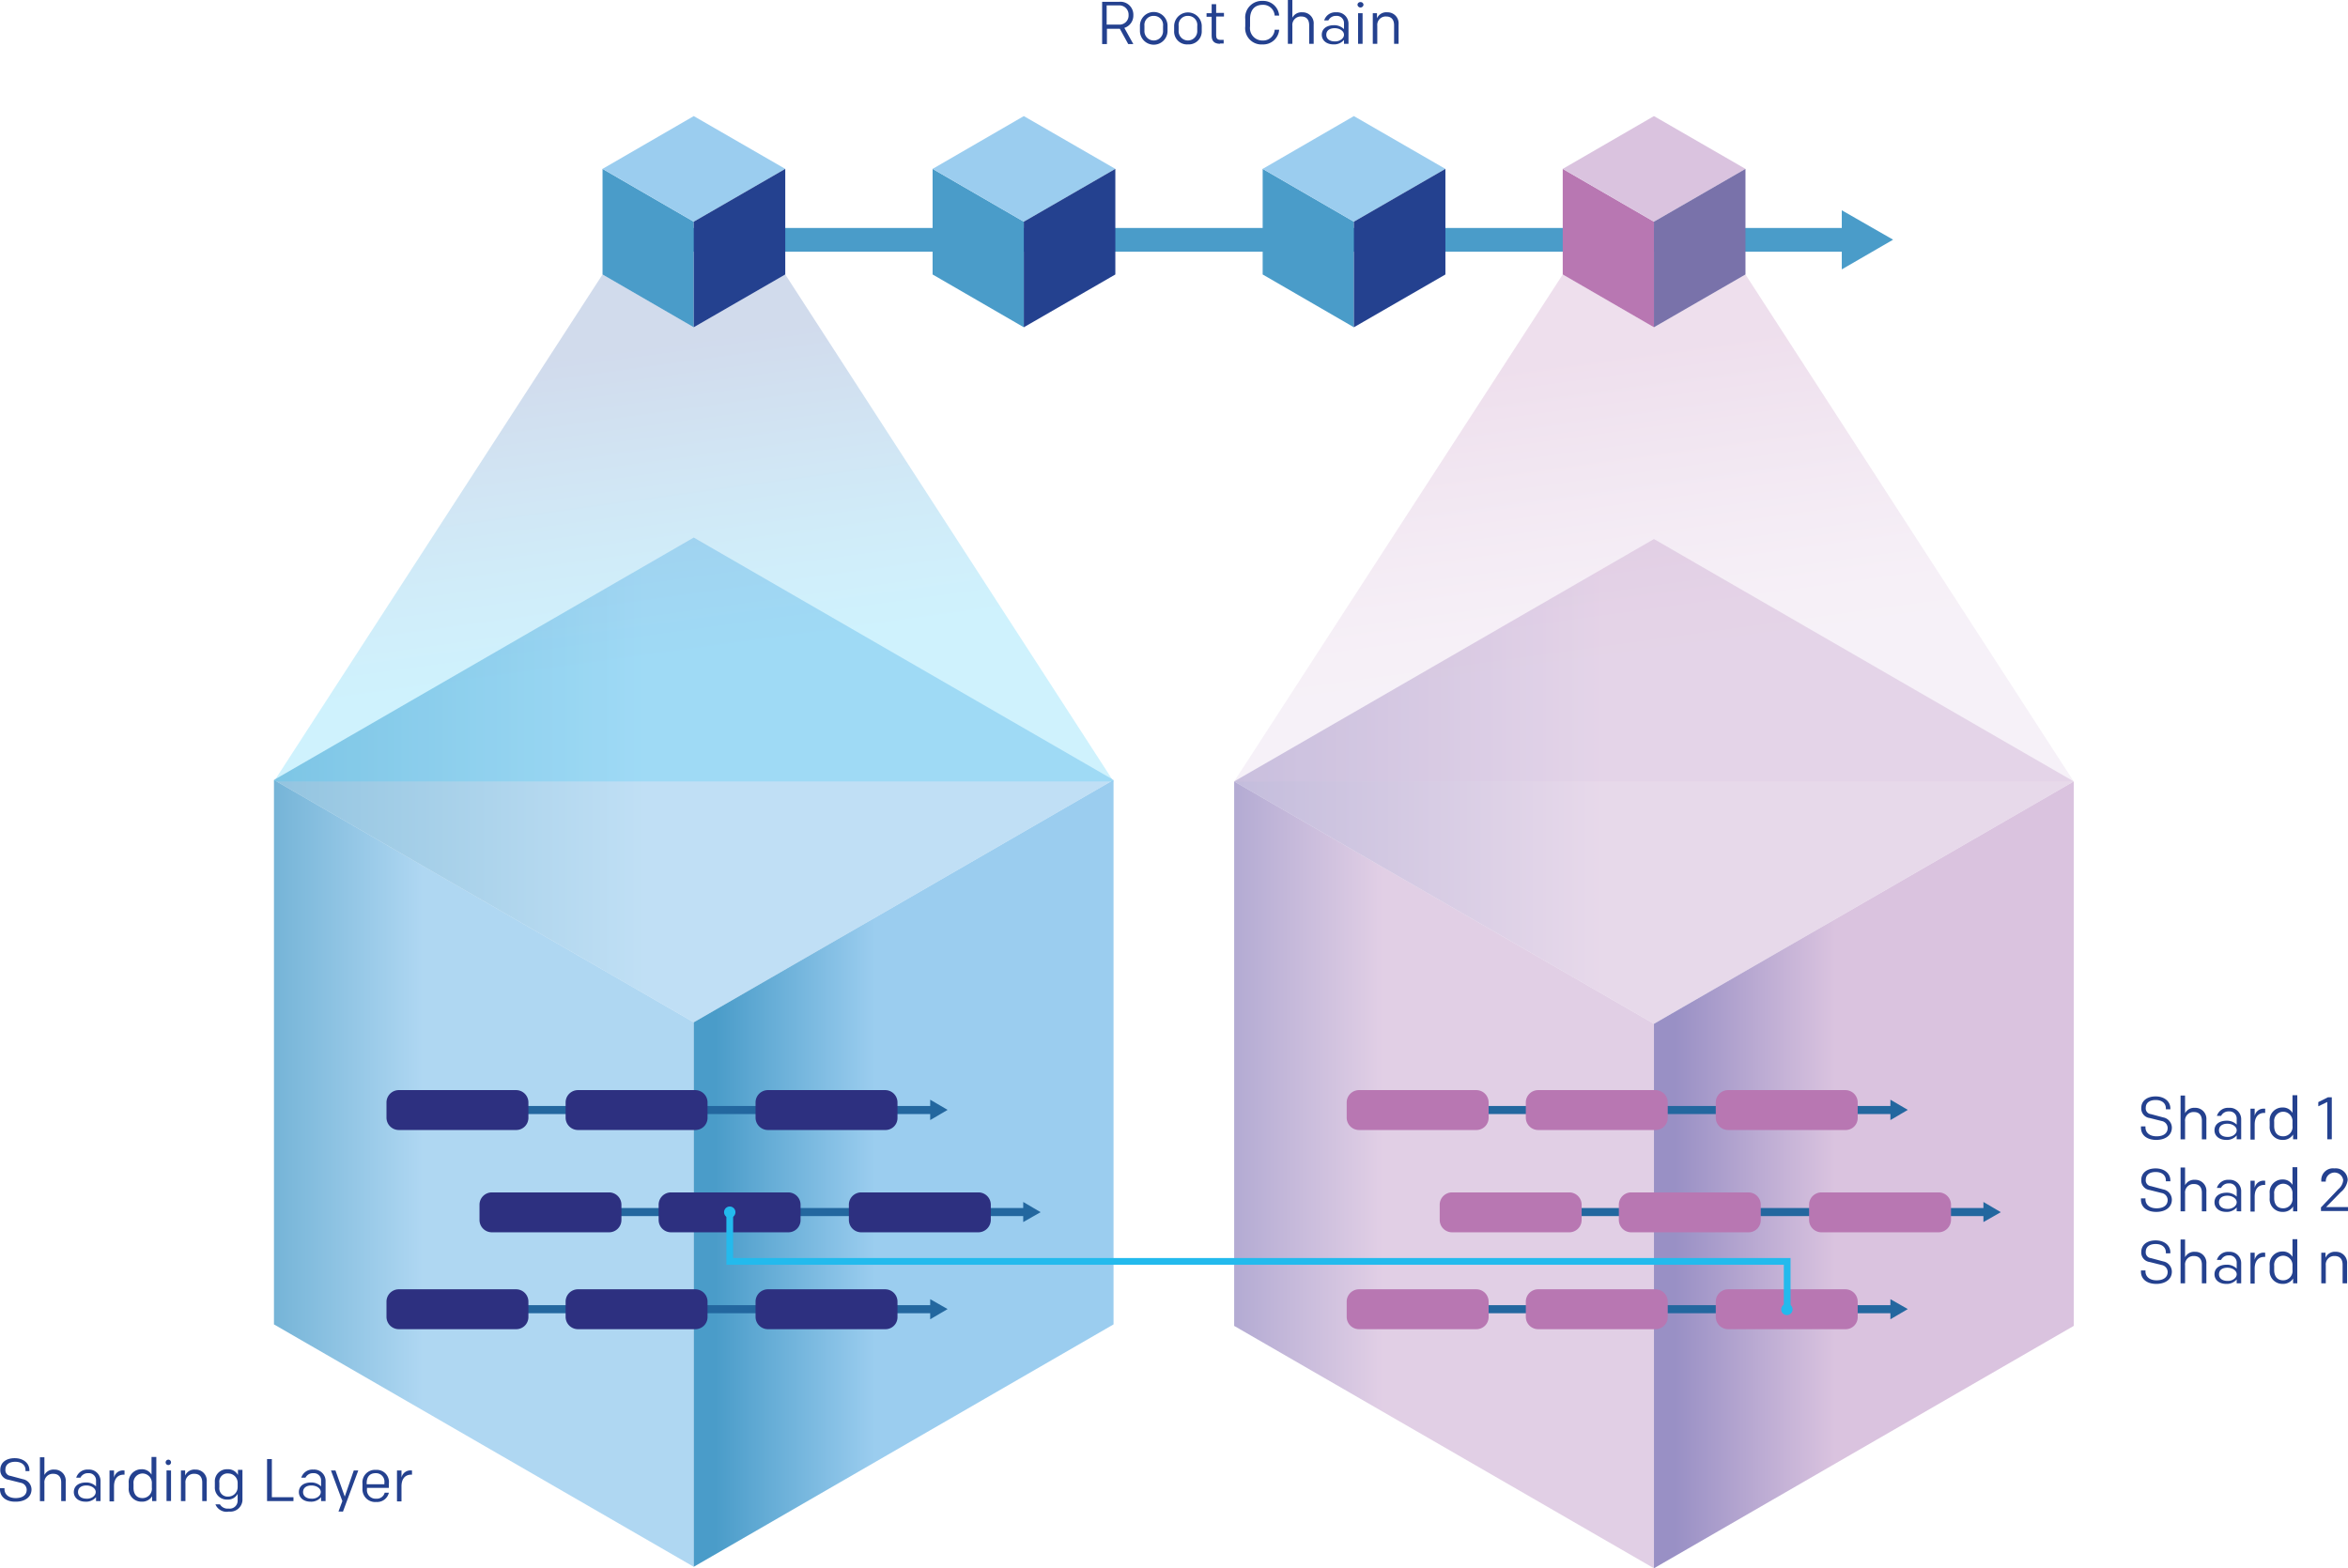 <svg id="Group_783" data-name="Group 783" xmlns="http://www.w3.org/2000/svg" xmlns:xlink="http://www.w3.org/1999/xlink" viewBox="0 0 348.723 232.987">
  <defs>
    <style>
      .cls-1, .cls-12 {
        opacity: 0.8;
      }

      .cls-1 {
        fill: url(#linear-gradient);
      }

      .cls-13, .cls-2 {
        opacity: 0.63;
      }

      .cls-2 {
        fill: url(#linear-gradient-2);
      }

      .cls-3 {
        fill: url(#linear-gradient-3);
      }

      .cls-4 {
        fill: #23679f;
      }

      .cls-5 {
        fill: #b877b2;
      }

      .cls-16, .cls-6 {
        opacity: 0.24;
      }

      .cls-6 {
        fill: url(#linear-gradient-4);
      }

      .cls-7 {
        fill: #4a9cc9;
      }

      .cls-8 {
        fill: #9bcdef;
      }

      .cls-9 {
        fill: #24418f;
      }

      .cls-10 {
        fill: #dac3df;
      }

      .cls-11 {
        fill: #7972aa;
      }

      .cls-12 {
        fill: url(#linear-gradient-5);
      }

      .cls-13 {
        fill: url(#linear-gradient-6);
      }

      .cls-14 {
        fill: url(#linear-gradient-7);
      }

      .cls-15 {
        fill: #2d3080;
      }

      .cls-16 {
        fill: url(#linear-gradient-8);
      }

      .cls-17 {
        fill: none;
        stroke: #23baed;
        stroke-miterlimit: 10;
      }

      .cls-18 {
        fill: #23baed;
      }
    </style>
    <linearGradient id="linear-gradient" x1="-0.046" y1="0.5" x2="0.515" y2="0.5" gradientUnits="objectBoundingBox">
      <stop offset="0" stop-color="#9990c5"/>
      <stop offset="0.715" stop-color="#dac3df"/>
    </linearGradient>
    <linearGradient id="linear-gradient-2" x1="-0.061" y1="0.5" x2="0.639" y2="0.5" xlink:href="#linear-gradient"/>
    <linearGradient id="linear-gradient-3" x1="0.05" y1="0.5" x2="0.584" y2="0.5" xlink:href="#linear-gradient"/>
    <linearGradient id="linear-gradient-4" x1="0.313" y1="0.179" x2="0.495" y2="0.978" gradientUnits="objectBoundingBox">
      <stop offset="0" stop-color="#b877b2"/>
      <stop offset="0.148" stop-color="#c08abd"/>
      <stop offset="0.395" stop-color="#cda8cf"/>
      <stop offset="0.593" stop-color="#d7bcdb"/>
      <stop offset="0.715" stop-color="#dac3df"/>
    </linearGradient>
    <linearGradient id="linear-gradient-5" x1="-0.046" y1="0.5" x2="0.515" y2="0.5" gradientUnits="objectBoundingBox">
      <stop offset="0" stop-color="#4a9cc9"/>
      <stop offset="0.715" stop-color="#9bcdef"/>
    </linearGradient>
    <linearGradient id="linear-gradient-6" x1="-0.061" y1="0.5" x2="0.639" y2="0.5" xlink:href="#linear-gradient-5"/>
    <linearGradient id="linear-gradient-7" x1="0.05" y1="0.5" x2="0.584" y2="0.5" xlink:href="#linear-gradient-5"/>
    <linearGradient id="linear-gradient-8" x1="0.313" y1="0.179" x2="0.495" y2="0.978" gradientUnits="objectBoundingBox">
      <stop offset="0" stop-color="#4068b1"/>
      <stop offset="0.109" stop-color="#4079bd"/>
      <stop offset="0.313" stop-color="#3d97d3"/>
      <stop offset="0.489" stop-color="#3aafe4"/>
      <stop offset="0.629" stop-color="#39beef"/>
      <stop offset="0.715" stop-color="#35c6f4"/>
    </linearGradient>
  </defs>
  <g id="Group_768" data-name="Group 768" transform="translate(183.297 80.084)">
    <path id="Path_4337" data-name="Path 4337" class="cls-1" d="M411.3,260.5v80.886l62.347,36.009V296.509Z" transform="translate(-411.3 -224.491)"/>
    <path id="Path_4338" data-name="Path 4338" class="cls-2" d="M411.3,215.709,473.647,179.7l62.347,36.009-62.347,36.009Z" transform="translate(-411.3 -179.7)"/>
    <path id="Path_4339" data-name="Path 4339" class="cls-3" d="M551.2,296.509v80.886l62.347-36.009V260.5Z" transform="translate(-488.853 -224.491)"/>
  </g>
  <g id="Group_769" data-name="Group 769" transform="translate(200.009 161.95)">
    <path id="Path_4340" data-name="Path 4340" class="cls-4" d="M554.276,367.536H493.4v1.2h60.876v.891l2.585-1.515-2.585-1.515Z" transform="translate(-473.524 -365.174)"/>
    <path id="Path_4341" data-name="Path 4341" class="cls-5" d="M468.052,369.327H450.627A1.835,1.835,0,0,1,448.8,367.5v-2.273a1.835,1.835,0,0,1,1.827-1.827h17.425a1.835,1.835,0,0,1,1.827,1.827V367.5A1.807,1.807,0,0,1,468.052,369.327Z" transform="translate(-448.8 -363.4)"/>
    <path id="Path_4342" data-name="Path 4342" class="cls-5" d="M527.752,369.327H510.327A1.835,1.835,0,0,1,508.5,367.5v-2.273a1.835,1.835,0,0,1,1.827-1.827h17.425a1.835,1.835,0,0,1,1.827,1.827V367.5A1.807,1.807,0,0,1,527.752,369.327Z" transform="translate(-481.895 -363.4)"/>
    <path id="Path_4343" data-name="Path 4343" class="cls-5" d="M591.052,369.327H573.627A1.835,1.835,0,0,1,571.8,367.5v-2.273a1.835,1.835,0,0,1,1.827-1.827h17.425a1.835,1.835,0,0,1,1.827,1.827V367.5A1.78,1.78,0,0,1,591.052,369.327Z" transform="translate(-516.985 -363.4)"/>
  </g>
  <g id="Group_770" data-name="Group 770" transform="translate(200.009 191.541)">
    <path id="Path_4344" data-name="Path 4344" class="cls-4" d="M554.276,433.991H493.4v1.2h60.876v.891l2.585-1.515-2.585-1.471Z" transform="translate(-473.524 -431.629)"/>
    <path id="Path_4345" data-name="Path 4345" class="cls-5" d="M468.052,435.727H450.627A1.835,1.835,0,0,1,448.8,433.9v-2.273a1.835,1.835,0,0,1,1.827-1.827h17.425a1.835,1.835,0,0,1,1.827,1.827V433.9A1.807,1.807,0,0,1,468.052,435.727Z" transform="translate(-448.8 -429.8)"/>
    <path id="Path_4346" data-name="Path 4346" class="cls-5" d="M527.752,435.727H510.327A1.835,1.835,0,0,1,508.5,433.9v-2.273a1.835,1.835,0,0,1,1.827-1.827h17.425a1.835,1.835,0,0,1,1.827,1.827V433.9A1.807,1.807,0,0,1,527.752,435.727Z" transform="translate(-481.895 -429.8)"/>
    <path id="Path_4347" data-name="Path 4347" class="cls-5" d="M591.052,435.727H573.627A1.835,1.835,0,0,1,571.8,433.9v-2.273a1.835,1.835,0,0,1,1.827-1.827h17.425a1.835,1.835,0,0,1,1.827,1.827V433.9A1.78,1.78,0,0,1,591.052,435.727Z" transform="translate(-516.985 -429.8)"/>
  </g>
  <path id="Path_4348" data-name="Path 4348" class="cls-6" d="M460.1,91.5l-48.8,75.315H535.993L487.239,91.5l-13.592,7.843Z" transform="translate(-228.003 -50.723)"/>
  <g id="Group_771" data-name="Group 771" transform="translate(213.824 177.147)">
    <path id="Path_4349" data-name="Path 4349" class="cls-4" d="M585.276,401.591H524.4v1.2h60.876v.891l2.585-1.471-2.585-1.515Z" transform="translate(-504.524 -399.274)"/>
    <path id="Path_4350" data-name="Path 4350" class="cls-5" d="M499.052,403.427H481.627A1.835,1.835,0,0,1,479.8,401.6v-2.273a1.835,1.835,0,0,1,1.827-1.827h17.425a1.835,1.835,0,0,1,1.827,1.827V401.6A1.835,1.835,0,0,1,499.052,403.427Z" transform="translate(-479.8 -397.5)"/>
    <path id="Path_4351" data-name="Path 4351" class="cls-5" d="M558.752,403.427H541.327A1.835,1.835,0,0,1,539.5,401.6v-2.273a1.835,1.835,0,0,1,1.827-1.827h17.425a1.835,1.835,0,0,1,1.827,1.827V401.6A1.807,1.807,0,0,1,558.752,403.427Z" transform="translate(-512.895 -397.5)"/>
    <path id="Path_4352" data-name="Path 4352" class="cls-5" d="M622.152,403.427H604.727A1.835,1.835,0,0,1,602.9,401.6v-2.273a1.835,1.835,0,0,1,1.827-1.827h17.425a1.835,1.835,0,0,1,1.827,1.827V401.6A1.865,1.865,0,0,1,622.152,403.427Z" transform="translate(-548.04 -397.5)"/>
  </g>
  <path id="Path_4353" data-name="Path 4353" class="cls-7" d="M393.28,72.729H216V76.25H393.28v2.629l7.621-4.412L393.28,70.1Z" transform="translate(-119.739 -38.86)"/>
  <g id="Group_772" data-name="Group 772" transform="translate(89.487 17.247)">
    <path id="Path_4354" data-name="Path 4354" class="cls-7" d="M200.8,56.3V71.987l13.548,7.843V64.143Z" transform="translate(-200.8 -48.457)"/>
    <path id="Path_4355" data-name="Path 4355" class="cls-8" d="M200.8,46.543,214.348,38.7l13.592,7.843-13.592,7.843Z" transform="translate(-200.8 -38.7)"/>
    <path id="Path_4356" data-name="Path 4356" class="cls-9" d="M231.2,64.143V79.83l13.592-7.843V56.3Z" transform="translate(-217.652 -48.457)"/>
  </g>
  <g id="Group_773" data-name="Group 773" transform="translate(138.509 17.247)">
    <path id="Path_4357" data-name="Path 4357" class="cls-7" d="M310.8,56.3V71.987l13.548,7.843V64.143Z" transform="translate(-310.8 -48.457)"/>
    <path id="Path_4358" data-name="Path 4358" class="cls-8" d="M310.8,46.543,324.348,38.7l13.592,7.843-13.592,7.843Z" transform="translate(-310.8 -38.7)"/>
    <path id="Path_4359" data-name="Path 4359" class="cls-9" d="M341.2,64.143V79.83l13.592-7.843V56.3Z" transform="translate(-327.652 -48.457)"/>
  </g>
  <g id="Group_774" data-name="Group 774" transform="translate(187.53 17.247)">
    <path id="Path_4360" data-name="Path 4360" class="cls-7" d="M420.8,56.3V71.987l13.548,7.843V64.143Z" transform="translate(-420.8 -48.457)"/>
    <path id="Path_4361" data-name="Path 4361" class="cls-8" d="M420.8,46.543,434.348,38.7l13.592,7.843-13.592,7.843Z" transform="translate(-420.8 -38.7)"/>
    <path id="Path_4362" data-name="Path 4362" class="cls-9" d="M451.2,64.143V79.83l13.592-7.843V56.3Z" transform="translate(-437.652 -48.457)"/>
  </g>
  <g id="Group_775" data-name="Group 775" transform="translate(232.096 17.247)">
    <path id="Path_4363" data-name="Path 4363" class="cls-5" d="M520.8,56.3V71.987l13.548,7.843V64.143Z" transform="translate(-520.8 -48.457)"/>
    <path id="Path_4364" data-name="Path 4364" class="cls-10" d="M520.8,46.543,534.348,38.7l13.592,7.843-13.592,7.843Z" transform="translate(-520.8 -38.7)"/>
    <path id="Path_4365" data-name="Path 4365" class="cls-11" d="M551.2,64.143V79.83l13.592-7.843V56.3Z" transform="translate(-537.652 -48.457)"/>
  </g>
  <g id="Group_776" data-name="Group 776" transform="translate(40.688 79.861)">
    <path id="Path_4366" data-name="Path 4366" class="cls-12" d="M91.3,260v80.886l62.347,36.009V296.009Z" transform="translate(-91.3 -223.991)"/>
    <path id="Path_4367" data-name="Path 4367" class="cls-13" d="M91.3,215.209,153.647,179.2l62.347,36.009-62.347,36.009Z" transform="translate(-91.3 -179.2)"/>
    <path id="Path_4368" data-name="Path 4368" class="cls-14" d="M231.2,296.009v80.886l62.347-36.009V260Z" transform="translate(-168.853 -223.991)"/>
  </g>
  <g id="Group_777" data-name="Group 777" transform="translate(57.4 161.95)">
    <path id="Path_4369" data-name="Path 4369" class="cls-4" d="M234.276,367.536H173.4v1.2h60.876v.891l2.585-1.515-2.585-1.515Z" transform="translate(-153.524 -365.174)"/>
    <path id="Path_4370" data-name="Path 4370" class="cls-15" d="M148.052,369.327H130.627A1.835,1.835,0,0,1,128.8,367.5v-2.273a1.835,1.835,0,0,1,1.827-1.827h17.425a1.835,1.835,0,0,1,1.827,1.827V367.5A1.807,1.807,0,0,1,148.052,369.327Z" transform="translate(-128.8 -363.4)"/>
    <path id="Path_4371" data-name="Path 4371" class="cls-15" d="M207.752,369.327H190.327A1.835,1.835,0,0,1,188.5,367.5v-2.273a1.835,1.835,0,0,1,1.827-1.827h17.425a1.835,1.835,0,0,1,1.827,1.827V367.5A1.807,1.807,0,0,1,207.752,369.327Z" transform="translate(-161.895 -363.4)"/>
    <path id="Path_4372" data-name="Path 4372" class="cls-15" d="M271.052,369.327H253.627A1.835,1.835,0,0,1,251.8,367.5v-2.273a1.835,1.835,0,0,1,1.827-1.827h17.425a1.835,1.835,0,0,1,1.827,1.827V367.5A1.78,1.78,0,0,1,271.052,369.327Z" transform="translate(-196.985 -363.4)"/>
  </g>
  <g id="Group_778" data-name="Group 778" transform="translate(57.4 191.541)">
    <path id="Path_4373" data-name="Path 4373" class="cls-4" d="M234.276,433.991H173.4v1.2h60.876v.891l2.585-1.515-2.585-1.471Z" transform="translate(-153.524 -431.629)"/>
    <path id="Path_4374" data-name="Path 4374" class="cls-15" d="M148.052,435.727H130.627A1.835,1.835,0,0,1,128.8,433.9v-2.273a1.835,1.835,0,0,1,1.827-1.827h17.425a1.835,1.835,0,0,1,1.827,1.827V433.9A1.807,1.807,0,0,1,148.052,435.727Z" transform="translate(-128.8 -429.8)"/>
    <path id="Path_4375" data-name="Path 4375" class="cls-15" d="M207.752,435.727H190.327A1.835,1.835,0,0,1,188.5,433.9v-2.273a1.835,1.835,0,0,1,1.827-1.827h17.425a1.835,1.835,0,0,1,1.827,1.827V433.9A1.807,1.807,0,0,1,207.752,435.727Z" transform="translate(-161.895 -429.8)"/>
    <path id="Path_4376" data-name="Path 4376" class="cls-15" d="M271.052,435.727H253.627A1.835,1.835,0,0,1,251.8,433.9v-2.273a1.835,1.835,0,0,1,1.827-1.827h17.425a1.835,1.835,0,0,1,1.827,1.827V433.9A1.78,1.78,0,0,1,271.052,435.727Z" transform="translate(-196.985 -429.8)"/>
  </g>
  <path id="Path_4377" data-name="Path 4377" class="cls-16" d="M140.1,91.5,91.3,166.815H215.993L167.239,91.5l-13.592,7.843Z" transform="translate(-50.612 -50.723)"/>
  <g id="Group_779" data-name="Group 779" transform="translate(71.215 177.147)">
    <path id="Path_4378" data-name="Path 4378" class="cls-4" d="M265.276,401.591H204.4v1.2h60.876v.891l2.585-1.471-2.585-1.515Z" transform="translate(-184.524 -399.274)"/>
    <path id="Path_4379" data-name="Path 4379" class="cls-15" d="M179.052,403.427H161.627A1.835,1.835,0,0,1,159.8,401.6v-2.273a1.835,1.835,0,0,1,1.827-1.827h17.425a1.835,1.835,0,0,1,1.827,1.827V401.6A1.835,1.835,0,0,1,179.052,403.427Z" transform="translate(-159.8 -397.5)"/>
    <path id="Path_4380" data-name="Path 4380" class="cls-15" d="M238.752,403.427H221.327A1.835,1.835,0,0,1,219.5,401.6v-2.273a1.835,1.835,0,0,1,1.827-1.827h17.425a1.835,1.835,0,0,1,1.827,1.827V401.6A1.807,1.807,0,0,1,238.752,403.427Z" transform="translate(-192.895 -397.5)"/>
    <path id="Path_4381" data-name="Path 4381" class="cls-15" d="M302.152,403.427H284.727A1.835,1.835,0,0,1,282.9,401.6v-2.273a1.835,1.835,0,0,1,1.827-1.827h17.425a1.835,1.835,0,0,1,1.827,1.827V401.6A1.865,1.865,0,0,1,302.152,403.427Z" transform="translate(-228.04 -397.5)"/>
  </g>
  <g id="Group_780" data-name="Group 780" transform="translate(163.643)">
    <path id="Path_4382" data-name="Path 4382" class="cls-9" d="M367.2.6h2.585a1.919,1.919,0,0,1,2.095,2.005,1.912,1.912,0,0,1-1.337,1.872l1.337,2.407h-.758l-1.248-2.273h-1.916V6.884h-.713V.6Zm2.5,3.387a1.346,1.346,0,0,0,1.471-1.426A1.369,1.369,0,0,0,369.7,1.135h-1.783V3.987Z" transform="translate(-367.2 -0.333)"/>
    <path id="Path_4383" data-name="Path 4383" class="cls-9" d="M379.9,6.863V6.105a2.05,2.05,0,0,1,4.1,0v.758a2.05,2.05,0,0,1-4.1,0Zm2.05-2.228a1.334,1.334,0,0,0-1.382,1.471v.713a1.384,1.384,0,1,0,2.763,0V6.15A1.349,1.349,0,0,0,381.95,4.635Z" transform="translate(-374.24 -2.273)"/>
    <path id="Path_4384" data-name="Path 4384" class="cls-9" d="M391.3,6.863V6.105a2.051,2.051,0,0,1,4.1,0v.758a1.93,1.93,0,0,1-2.05,2.005A1.906,1.906,0,0,1,391.3,6.863Zm2.05-2.228a1.334,1.334,0,0,0-1.382,1.471v.713a1.384,1.384,0,1,0,2.763,0V6.15A1.349,1.349,0,0,0,393.35,4.635Z" transform="translate(-380.56 -2.273)"/>
    <path id="Path_4385" data-name="Path 4385" class="cls-9" d="M404.105,7.283c-.891,0-1.248-.446-1.248-1.2V3.272H402.1V2.737h.758V1.4h.668V2.692h1.159v.535h-1.159V6.035c0,.446.178.668.669.668h.446v.535h-.535Z" transform="translate(-386.547 -0.776)"/>
    <path id="Path_4386" data-name="Path 4386" class="cls-9" d="M415,4.088V3.018A2.469,2.469,0,0,1,417.585.3a2.372,2.372,0,0,1,2.451,2.184h-.669a1.7,1.7,0,0,0-1.783-1.6c-1.292,0-1.872.891-1.872,2.095V4.088a1.843,1.843,0,0,0,1.872,2.095,1.7,1.7,0,0,0,1.783-1.6h.669a2.372,2.372,0,0,1-2.451,2.184A2.414,2.414,0,0,1,415,4.088Z" transform="translate(-393.698 -0.166)"/>
    <path id="Path_4387" data-name="Path 4387" class="cls-9" d="M429.2,0h.668V2.629a1.522,1.522,0,0,1,1.471-.8,1.639,1.639,0,0,1,1.694,1.783v2.9h-.669V3.743c0-.758-.357-1.292-1.159-1.292a1.253,1.253,0,0,0-1.337,1.382V6.507H429.2V0Z" transform="translate(-401.57)"/>
    <path id="Path_4388" data-name="Path 4388" class="cls-9" d="M443.8,8.779V8.2a1.906,1.906,0,0,1-1.56.668c-1.07,0-1.738-.624-1.738-1.426,0-.891.713-1.426,1.827-1.426A2.056,2.056,0,0,1,443.8,6.6V5.749a1.065,1.065,0,0,0-1.159-1.114,1.23,1.23,0,0,0-1.159.668h-.624a1.724,1.724,0,0,1,1.783-1.2,1.693,1.693,0,0,1,1.827,1.649v3.03Zm0-1.337c0-.579-.668-.98-1.382-.98-.758,0-1.248.357-1.248.98s.535.98,1.248.98C443.085,8.467,443.8,8.022,443.8,7.442Z" transform="translate(-407.834 -2.273)"/>
    <path id="Path_4389" data-name="Path 4389" class="cls-9" d="M452.846.7a.411.411,0,0,1,.446.4.448.448,0,0,1-.891,0A.411.411,0,0,1,452.846.7Zm-.357,1.649h.668V6.895h-.668Z" transform="translate(-414.43 -0.388)"/>
    <path id="Path_4390" data-name="Path 4390" class="cls-9" d="M457.5,4.234h.624v.758a1.5,1.5,0,0,1,1.515-.891,1.639,1.639,0,0,1,1.693,1.783v2.9h-.668V6.016c0-.758-.357-1.292-1.159-1.292a1.253,1.253,0,0,0-1.337,1.382V8.779H457.5V4.234Z" transform="translate(-417.258 -2.273)"/>
  </g>
  <g id="Group_781" data-name="Group 781" transform="translate(317.973 162.708)">
    <path id="Path_4391" data-name="Path 4391" class="cls-9" d="M713.5,370.135v-.178h.669v.134c0,.8.624,1.337,1.649,1.337s1.649-.446,1.649-1.248a1.074,1.074,0,0,0-.891-1.025l-1.783-.446a1.425,1.425,0,0,1-1.248-1.471c0-1.114.891-1.738,2.139-1.738s2.184.713,2.184,1.783v.134H717.2v-.134c0-.758-.579-1.248-1.515-1.248-.891,0-1.471.4-1.471,1.159a.849.849,0,0,0,.758.936l1.827.49a1.566,1.566,0,0,1,1.292,1.515c0,1.159-.98,1.827-2.317,1.827S713.5,371.293,713.5,370.135Z" transform="translate(-713.5 -365.322)"/>
    <path id="Path_4392" data-name="Path 4392" class="cls-9" d="M726.7,365.2h.669v2.629a1.522,1.522,0,0,1,1.471-.8,1.639,1.639,0,0,1,1.693,1.783v2.9h-.669v-2.763c0-.758-.357-1.292-1.159-1.292a1.253,1.253,0,0,0-1.337,1.382v2.674H726.7Z" transform="translate(-720.817 -365.155)"/>
    <path id="Path_4393" data-name="Path 4393" class="cls-9" d="M741.3,373.979V373.4a1.906,1.906,0,0,1-1.56.668c-1.07,0-1.738-.624-1.738-1.426,0-.891.713-1.426,1.827-1.426a2.056,2.056,0,0,1,1.471.579v-.847a1.065,1.065,0,0,0-1.159-1.114,1.23,1.23,0,0,0-1.159.668h-.624a1.724,1.724,0,0,1,1.783-1.2,1.693,1.693,0,0,1,1.827,1.649v3.03Zm0-1.337c0-.579-.669-.98-1.382-.98-.758,0-1.248.357-1.248.98s.535.98,1.248.98C740.585,373.667,741.3,373.222,741.3,372.642Z" transform="translate(-727.081 -367.428)"/>
    <path id="Path_4394" data-name="Path 4394" class="cls-9" d="M750,369.6h.624v1.07a1.344,1.344,0,0,1,1.471-1.07h.089v.624h-.134c-.847,0-1.426.579-1.426,1.738v2.228H750Z" transform="translate(-733.734 -367.595)"/>
    <path id="Path_4395" data-name="Path 4395" class="cls-9" d="M760.5,365.145v6.507h-.624v-.713a1.738,1.738,0,0,1-1.56.8,1.885,1.885,0,0,1-1.916-2.05v-.713a1.877,1.877,0,0,1,1.872-2.05,1.64,1.64,0,0,1,1.515.8V365.1h.713Zm-3.432,4.546c0,.847.4,1.515,1.337,1.515a1.385,1.385,0,0,0,1.382-1.56v-.579a1.4,1.4,0,0,0-1.382-1.515,1.362,1.362,0,0,0-1.337,1.515Z" transform="translate(-737.281 -365.1)"/>
    <path id="Path_4396" data-name="Path 4396" class="cls-9" d="M773.892,366.513l-1.292.624v-.624l1.426-.713h.579v6.239h-.668v-5.526Z" transform="translate(-746.262 -365.488)"/>
    <path id="Path_4397" data-name="Path 4397" class="cls-9" d="M713.5,394.135v-.178h.669v.134c0,.8.624,1.337,1.649,1.337s1.649-.446,1.649-1.248a1.074,1.074,0,0,0-.891-1.025l-1.783-.446a1.425,1.425,0,0,1-1.248-1.471c0-1.114.891-1.738,2.139-1.738s2.184.713,2.184,1.783v.134H717.2v-.134c0-.758-.579-1.248-1.515-1.248-.891,0-1.471.4-1.471,1.159a.849.849,0,0,0,.758.936l1.827.49a1.566,1.566,0,0,1,1.292,1.515c0,1.159-.98,1.827-2.317,1.827S713.5,395.293,713.5,394.135Z" transform="translate(-713.5 -378.626)"/>
    <path id="Path_4398" data-name="Path 4398" class="cls-9" d="M726.7,389.2h.669v2.629a1.522,1.522,0,0,1,1.471-.8,1.639,1.639,0,0,1,1.693,1.783v2.9h-.669v-2.763c0-.758-.357-1.292-1.159-1.292a1.253,1.253,0,0,0-1.337,1.382v2.674H726.7Z" transform="translate(-720.817 -378.46)"/>
    <path id="Path_4399" data-name="Path 4399" class="cls-9" d="M741.3,397.979V397.4a1.906,1.906,0,0,1-1.56.668c-1.07,0-1.738-.624-1.738-1.426,0-.891.713-1.426,1.827-1.426a2.056,2.056,0,0,1,1.471.579v-.847a1.065,1.065,0,0,0-1.159-1.114,1.23,1.23,0,0,0-1.159.668h-.624a1.724,1.724,0,0,1,1.783-1.2,1.693,1.693,0,0,1,1.827,1.649v3.03Zm0-1.337c0-.579-.669-.98-1.382-.98-.758,0-1.248.357-1.248.98s.535.98,1.248.98C740.585,397.667,741.3,397.222,741.3,396.642Z" transform="translate(-727.081 -380.733)"/>
    <path id="Path_4400" data-name="Path 4400" class="cls-9" d="M750,393.6h.624v1.07a1.344,1.344,0,0,1,1.471-1.07h.089v.624h-.134c-.847,0-1.426.579-1.426,1.738v2.228H750Z" transform="translate(-733.734 -380.899)"/>
    <path id="Path_4401" data-name="Path 4401" class="cls-9" d="M760.5,389.145v6.507h-.624v-.713a1.738,1.738,0,0,1-1.56.8,1.885,1.885,0,0,1-1.916-2.05v-.713a1.877,1.877,0,0,1,1.872-2.05,1.64,1.64,0,0,1,1.515.8V389.1h.713Zm-3.432,4.546c0,.847.4,1.515,1.337,1.515a1.385,1.385,0,0,0,1.382-1.56v-.579a1.4,1.4,0,0,0-1.382-1.515,1.362,1.362,0,0,0-1.337,1.515Z" transform="translate(-737.281 -378.404)"/>
    <path id="Path_4402" data-name="Path 4402" class="cls-9" d="M773.4,395.338l2.629-2.763a1.913,1.913,0,0,0,.713-1.337,1.3,1.3,0,0,0-2.585.089v.134h-.669v-.178a1.737,1.737,0,0,1,1.961-1.783,1.767,1.767,0,0,1,1.961,1.694,2.725,2.725,0,0,1-1.025,1.827l-2.184,2.228h3.253v.579h-4.011v-.49Z" transform="translate(-746.706 -378.626)"/>
    <path id="Path_4403" data-name="Path 4403" class="cls-9" d="M713.5,418.135v-.178h.669v.134c0,.8.624,1.337,1.649,1.337s1.649-.446,1.649-1.248a1.074,1.074,0,0,0-.891-1.025l-1.783-.446a1.425,1.425,0,0,1-1.248-1.471c0-1.114.891-1.738,2.139-1.738s2.184.713,2.184,1.783v.134H717.2v-.134c0-.758-.579-1.248-1.515-1.248-.891,0-1.471.4-1.471,1.159a.849.849,0,0,0,.758.936l1.827.49a1.566,1.566,0,0,1,1.292,1.515c0,1.159-.98,1.827-2.317,1.827S713.5,419.293,713.5,418.135Z" transform="translate(-713.5 -391.93)"/>
    <path id="Path_4404" data-name="Path 4404" class="cls-9" d="M726.7,413.2h.669v2.629a1.522,1.522,0,0,1,1.471-.8,1.639,1.639,0,0,1,1.693,1.783v2.9h-.669v-2.763c0-.758-.357-1.292-1.159-1.292a1.253,1.253,0,0,0-1.337,1.382v2.674H726.7Z" transform="translate(-720.817 -391.764)"/>
    <path id="Path_4405" data-name="Path 4405" class="cls-9" d="M741.3,421.979V421.4a1.906,1.906,0,0,1-1.56.669c-1.07,0-1.738-.624-1.738-1.426,0-.891.713-1.426,1.827-1.426a2.056,2.056,0,0,1,1.471.579v-.847a1.065,1.065,0,0,0-1.159-1.114,1.23,1.23,0,0,0-1.159.668h-.624a1.724,1.724,0,0,1,1.783-1.2,1.693,1.693,0,0,1,1.827,1.649v3.03Zm0-1.337c0-.579-.669-.98-1.382-.98-.758,0-1.248.357-1.248.98s.535.98,1.248.98C740.585,421.667,741.3,421.222,741.3,420.642Z" transform="translate(-727.081 -394.037)"/>
    <path id="Path_4406" data-name="Path 4406" class="cls-9" d="M750,417.6h.624v1.07a1.344,1.344,0,0,1,1.471-1.07h.089v.624h-.134c-.847,0-1.426.579-1.426,1.738v2.228H750Z" transform="translate(-733.734 -394.203)"/>
    <path id="Path_4407" data-name="Path 4407" class="cls-9" d="M760.5,413.145v6.507h-.624v-.713a1.738,1.738,0,0,1-1.56.8,1.885,1.885,0,0,1-1.916-2.05v-.713a1.877,1.877,0,0,1,1.872-2.05,1.64,1.64,0,0,1,1.515.8V413.1h.713Zm-3.432,4.546c0,.847.4,1.515,1.337,1.515a1.385,1.385,0,0,0,1.382-1.56v-.579a1.4,1.4,0,0,0-1.382-1.515,1.362,1.362,0,0,0-1.337,1.515Z" transform="translate(-737.281 -391.709)"/>
    <path id="Path_4408" data-name="Path 4408" class="cls-9" d="M773.6,417.434h.624v.758a1.5,1.5,0,0,1,1.515-.891,1.639,1.639,0,0,1,1.693,1.783v2.9h-.668v-2.763c0-.758-.357-1.292-1.159-1.292a1.253,1.253,0,0,0-1.337,1.382v2.674H773.6Z" transform="translate(-746.816 -394.037)"/>
  </g>
  <g id="Group_782" data-name="Group 782" transform="translate(0 216.453)">
    <path id="Path_4409" data-name="Path 4409" class="cls-9" d="M0,490.735v-.178H.668v.134c0,.8.624,1.337,1.649,1.337s1.649-.446,1.649-1.248a1.074,1.074,0,0,0-.891-1.025l-1.783-.446a1.425,1.425,0,0,1-1.248-1.471c0-1.114.891-1.738,2.139-1.738s2.184.713,2.184,1.783v.134H3.788v-.134c0-.758-.579-1.248-1.515-1.248-.891,0-1.471.4-1.471,1.159a.849.849,0,0,0,.758.936l1.827.49a1.566,1.566,0,0,1,1.292,1.515c0,1.159-.98,1.827-2.317,1.827C.98,492.607,0,491.893,0,490.735Z" transform="translate(0 -485.922)"/>
    <path id="Path_4410" data-name="Path 4410" class="cls-9" d="M13.3,485.8h.668v2.629a1.522,1.522,0,0,1,1.471-.8,1.639,1.639,0,0,1,1.693,1.783v2.9h-.668v-2.763c0-.758-.357-1.292-1.159-1.292a1.253,1.253,0,0,0-1.337,1.382v2.674H13.3Z" transform="translate(-7.373 -485.755)"/>
    <path id="Path_4411" data-name="Path 4411" class="cls-9" d="M27.9,494.579V494a1.906,1.906,0,0,1-1.56.669c-1.07,0-1.738-.624-1.738-1.426,0-.891.713-1.426,1.827-1.426a2.056,2.056,0,0,1,1.471.579v-.847a1.065,1.065,0,0,0-1.159-1.114,1.23,1.23,0,0,0-1.159.668h-.624a1.724,1.724,0,0,1,1.783-1.2,1.693,1.693,0,0,1,1.827,1.649v3.03H27.9Zm-.045-1.337c0-.579-.668-.98-1.382-.98-.758,0-1.248.357-1.248.98s.535.98,1.248.98C27.185,494.267,27.853,493.822,27.853,493.242Z" transform="translate(-13.637 -488.028)"/>
    <path id="Path_4412" data-name="Path 4412" class="cls-9" d="M36.5,490.2h.668v1.07a1.344,1.344,0,0,1,1.471-1.07h.089v.624h-.134c-.847,0-1.426.579-1.426,1.738v2.228H36.5Z" transform="translate(-20.234 -488.195)"/>
    <path id="Path_4413" data-name="Path 4413" class="cls-9" d="M47,485.745v6.507h-.624v-.713a1.738,1.738,0,0,1-1.56.8,1.885,1.885,0,0,1-1.916-2.05v-.713a1.877,1.877,0,0,1,1.872-2.05,1.64,1.64,0,0,1,1.515.8V485.7H47Zm-3.387,4.546c0,.847.4,1.515,1.337,1.515a1.386,1.386,0,0,0,1.382-1.56v-.579a1.4,1.4,0,0,0-1.382-1.515,1.362,1.362,0,0,0-1.337,1.515Z" transform="translate(-23.782 -485.7)"/>
    <path id="Path_4414" data-name="Path 4414" class="cls-9" d="M55.646,486.6a.4.4,0,1,1-.446.4A.411.411,0,0,1,55.646,486.6Zm-.312,1.6H56v4.546h-.668Z" transform="translate(-30.6 -486.199)"/>
    <path id="Path_4415" data-name="Path 4415" class="cls-9" d="M60.3,490.034h.624v.758a1.5,1.5,0,0,1,1.515-.891,1.639,1.639,0,0,1,1.693,1.783v2.9h-.668v-2.763c0-.758-.357-1.292-1.159-1.292a1.253,1.253,0,0,0-1.337,1.382v2.674H60.3v-4.546Z" transform="translate(-33.427 -488.028)"/>
    <path id="Path_4416" data-name="Path 4416" class="cls-9" d="M71.689,495.014h.668a1.334,1.334,0,0,0,1.292.624,1.178,1.178,0,0,0,1.337-1.159v-1.025a1.628,1.628,0,0,1-1.515.847,1.777,1.777,0,0,1-1.872-1.872v-.758a1.777,1.777,0,0,1,1.872-1.872,1.653,1.653,0,0,1,1.56.847v-.758H75.7v4.546a1.806,1.806,0,0,1-2.005,1.649A1.786,1.786,0,0,1,71.689,495.014Zm3.3-2.585v-.579a1.4,1.4,0,0,0-1.382-1.426,1.214,1.214,0,0,0-1.337,1.382v.668a1.233,1.233,0,0,0,1.337,1.382A1.4,1.4,0,0,0,74.987,492.429Z" transform="translate(-39.691 -487.973)"/>
    <path id="Path_4417" data-name="Path 4417" class="cls-9" d="M89,486.4h.713v5.66h3.209v.579H89Z" transform="translate(-49.337 -486.088)"/>
    <path id="Path_4418" data-name="Path 4418" class="cls-9" d="M102.9,494.579V494a1.906,1.906,0,0,1-1.56.669c-1.07,0-1.738-.624-1.738-1.426,0-.891.713-1.426,1.827-1.426a2.056,2.056,0,0,1,1.471.579v-.847a1.065,1.065,0,0,0-1.159-1.114,1.23,1.23,0,0,0-1.159.668h-.624a1.724,1.724,0,0,1,1.783-1.2,1.693,1.693,0,0,1,1.827,1.649v3.03H102.9Zm-.045-1.337c0-.579-.668-.98-1.382-.98-.758,0-1.248.357-1.248.98s.535.98,1.248.98C102.185,494.267,102.853,493.822,102.853,493.242Z" transform="translate(-55.213 -488.028)"/>
    <path id="Path_4419" data-name="Path 4419" class="cls-9" d="M111.414,496.305l.579-1.56L110.3,490.2h.668l1.382,3.877,1.337-3.877h.668l-1.693,4.546-.579,1.56Z" transform="translate(-61.145 -488.195)"/>
    <path id="Path_4420" data-name="Path 4420" class="cls-9" d="M120.8,492.763v-.713a1.863,1.863,0,0,1,2.005-2.05,1.8,1.8,0,0,1,1.916,2.005v.669h-3.253v.178a1.277,1.277,0,0,0,1.382,1.426,1.188,1.188,0,0,0,1.248-.891h.624a1.781,1.781,0,0,1-1.872,1.382A1.884,1.884,0,0,1,120.8,492.763Zm.624-.624h2.629v-.223a1.254,1.254,0,0,0-1.292-1.426c-.98,0-1.337.668-1.337,1.471Z" transform="translate(-66.965 -488.084)"/>
    <path id="Path_4421" data-name="Path 4421" class="cls-9" d="M132.345,490.2h.624v1.07a1.344,1.344,0,0,1,1.471-1.07h.089v.624h-.134c-.847,0-1.426.579-1.426,1.738v2.228H132.3V490.2Z" transform="translate(-73.34 -488.195)"/>
  </g>
  <path id="Path_4422" data-name="Path 4422" class="cls-17" d="M243.2,404.1v7.309H400.248v7.086" transform="translate(-134.817 -224.012)"/>
  <circle id="Ellipse_246" data-name="Ellipse 246" class="cls-18" cx="0.847" cy="0.847" r="0.847" transform="translate(107.536 179.241)"/>
  <circle id="Ellipse_247" data-name="Ellipse 247" class="cls-18" cx="0.847" cy="0.847" r="0.847" transform="translate(264.539 193.68)"/>
</svg>
